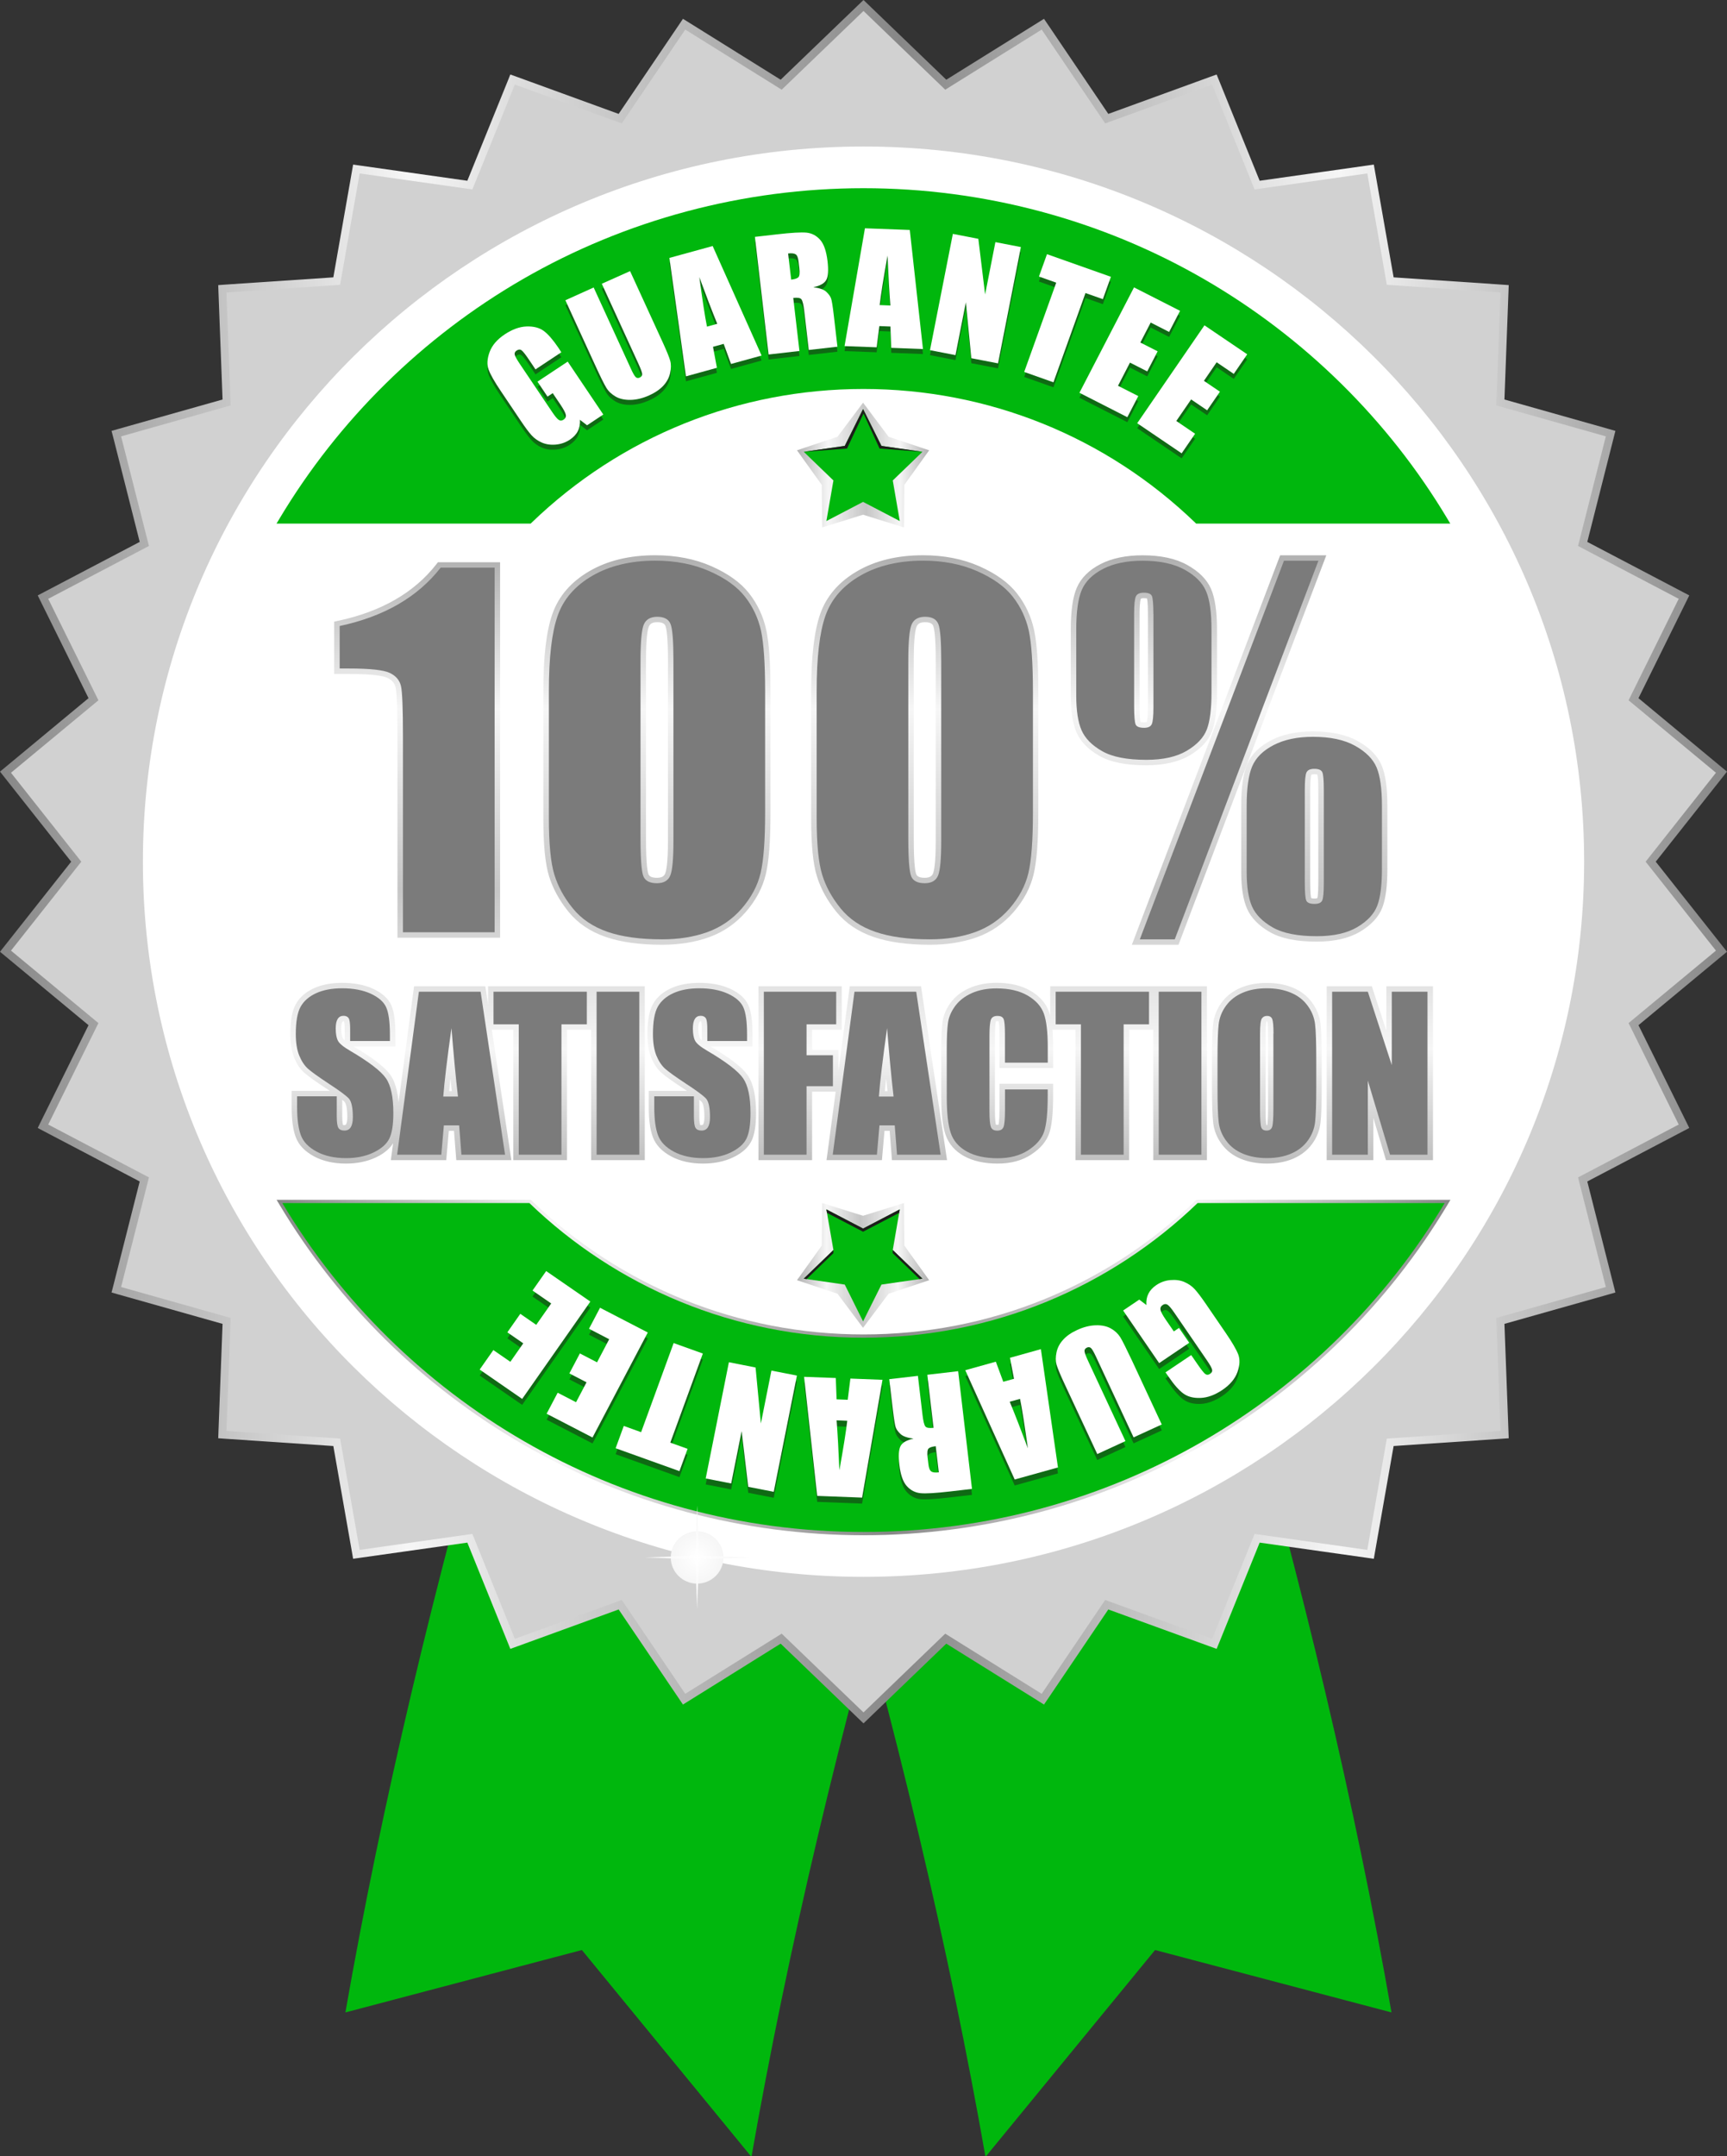 <svg width="105" height="131" viewBox="0 0 105 131" fill="none" xmlns="http://www.w3.org/2000/svg">
<rect x="0" y="0" width="105" height="131" fill="#333333" stroke="none"/>
<g clip-path="url(#clip0_809_54)">
<path d="M70.227 118.483L59.917 131.052C57.74 118.625 54.535 105.034 50.383 90.78L75.077 82C79.226 96.254 82.424 109.845 84.602 122.275L70.227 118.483Z" fill="#00B70D"/>
<path d="M35.378 118.483L45.688 131.052C47.865 118.625 51.07 105.034 55.222 90.78L30.525 82C26.376 96.254 23.177 109.845 21 122.275L35.378 118.483Z" fill="#00B70D"/>
<path d="M52.5 0L52.164 0.323L47.463 4.844L41.922 1.391L41.523 1.144L41.263 1.53L37.613 6.921L31.469 4.685L31.027 4.527L30.854 4.959L28.414 10.983L21.935 10.066L21.469 10L21.39 10.455L20.266 16.852L13.737 17.29L13.268 17.323L13.285 17.788L13.531 24.274L7.234 26.051L6.782 26.18L6.898 26.628L8.494 32.926L2.709 35.959L2.294 36.177L2.5 36.595L5.382 42.421L0.359 46.586L0 46.883L0.289 47.248L4.328 52.356L0.289 57.463L0 57.829L0.359 58.126L5.382 62.29L2.5 68.116L2.294 68.535L2.706 68.753L8.494 71.786L6.898 78.084L6.782 78.532L7.234 78.661L13.531 80.438L13.285 86.923L13.268 87.388L13.737 87.421L20.266 87.86L21.39 94.253L21.469 94.711L21.935 94.645L28.414 93.729L30.854 99.756L31.027 100.185L31.469 100.026L37.613 97.791L41.263 103.182L41.523 103.568L41.922 103.32L47.463 99.868L52.164 104.389L52.5 104.712L52.836 104.389L57.533 99.868L63.078 103.32L63.474 103.568L63.737 103.182L67.384 97.791L73.531 100.026L73.969 100.185L74.146 99.756L76.586 93.729L83.062 94.645L83.527 94.711L83.607 94.253L84.731 87.86L91.263 87.421L91.729 87.388L91.712 86.923L91.469 80.438L97.766 78.661L98.215 78.532L98.102 78.084L96.506 71.786L102.291 68.753L102.706 68.535L102.5 68.116L99.618 62.29L104.638 58.126L105 57.829L104.711 57.463L100.668 52.356L104.711 47.248L105 46.883L104.638 46.586L99.618 42.421L102.5 36.595L102.706 36.177L102.291 35.959L96.506 32.926L98.102 26.628L98.215 26.18L97.766 26.051L91.469 24.274L91.712 17.788L91.729 17.323L91.263 17.29L84.731 16.852L83.607 10.455L83.527 10L83.062 10.066L76.586 10.983L74.146 4.959L73.969 4.527L73.531 4.685L67.384 6.921L63.737 1.53L63.474 1.144L63.078 1.391L57.533 4.844L52.836 0.323L52.5 0Z" fill="url(#paint0_linear_809_54)"/>
<path d="M52.5 0.666L57.47 5.45L63.334 1.797L67.194 7.498L73.697 5.137L76.276 11.51L83.131 10.538L84.318 17.304L91.23 17.772L90.971 24.633L97.633 26.513L95.944 33.173L102.064 36.384L99.016 42.55L104.328 46.952L100.053 52.356L104.328 57.76L99.016 62.162L102.064 68.327L95.944 71.539L97.633 78.199L90.971 80.078L91.23 86.943L84.318 87.408L83.131 94.171L76.276 93.201L73.697 99.575L67.194 97.214L63.334 102.915L57.47 99.261L52.5 104.046L47.526 99.261L41.662 102.915L37.802 97.214L31.303 99.575L28.72 93.201L21.865 94.171L20.678 87.408L13.77 86.943L14.026 80.078L7.363 78.199L9.056 71.539L2.932 68.327L5.984 62.162L0.668 57.76L4.943 52.356L0.668 46.952L5.984 42.55L2.932 36.384L9.056 33.173L7.363 26.513L14.026 24.633L13.77 17.772L20.678 17.304L21.865 10.538L28.72 11.51L31.303 5.137L37.802 7.498L41.662 1.797L47.526 5.45L52.5 0.666Z" fill="#D1D1D1"/>
<path d="M52.501 95.809C76.698 95.809 96.314 76.355 96.314 52.356C96.314 28.357 76.698 8.902 52.501 8.902C28.303 8.902 8.688 28.357 8.688 52.356C8.688 76.355 28.303 95.809 52.501 95.809Z" fill="white"/>
<path d="M30.405 56.978H24.165V44.769C24.165 42.675 24.102 41.973 24.049 41.752C23.989 41.502 23.829 41.32 23.547 41.185C23.324 41.08 22.735 40.951 21.2 40.951H20.315V37.772L20.578 37.716C23.181 37.159 25.182 36.008 26.525 34.291L26.625 34.162H30.405V56.978ZM24.83 56.319H29.74V34.825H26.951C25.558 36.543 23.553 37.71 20.983 38.307V40.295H21.203C22.573 40.295 23.41 40.39 23.839 40.595C24.305 40.816 24.594 41.155 24.7 41.604C24.757 41.844 24.833 42.431 24.833 44.772V56.319H24.83ZM40.252 57.404C38.889 57.404 37.732 57.242 36.818 56.926C35.88 56.603 35.119 56.085 34.557 55.389C34.009 54.713 33.613 53.988 33.38 53.233C33.148 52.478 33.035 51.33 33.035 49.721V41.989C33.035 39.899 33.214 38.369 33.583 37.311C33.962 36.226 34.72 35.349 35.84 34.7C36.941 34.06 38.284 33.737 39.837 33.737C41.1 33.737 42.25 33.961 43.254 34.403C44.265 34.848 45.039 35.402 45.548 36.055C46.053 36.701 46.402 37.443 46.582 38.254C46.758 39.052 46.844 40.275 46.844 41.993V49.382C46.844 51.103 46.751 52.326 46.559 53.124C46.362 53.938 45.953 54.71 45.342 55.412C44.727 56.118 43.975 56.636 43.105 56.946C42.26 57.249 41.299 57.404 40.252 57.404ZM39.84 34.399C38.407 34.399 37.177 34.693 36.18 35.27C35.202 35.837 34.541 36.599 34.215 37.528C33.876 38.501 33.703 40.001 33.703 41.989V49.721C33.703 51.241 33.809 52.359 34.019 53.038C34.225 53.711 34.584 54.364 35.079 54.974C35.561 55.571 36.223 56.016 37.041 56.299C37.885 56.593 38.965 56.741 40.255 56.741C41.223 56.741 42.111 56.599 42.888 56.322C43.65 56.052 44.308 55.6 44.846 54.98C45.388 54.357 45.751 53.681 45.92 52.972C46.096 52.234 46.186 51.027 46.186 49.382V41.993C46.186 40.347 46.103 39.138 45.94 38.396C45.781 37.68 45.475 37.031 45.029 36.46C44.587 35.896 43.902 35.405 42.991 35.006C42.071 34.604 41.01 34.399 39.84 34.399ZM39.936 53.995C39.248 53.995 38.952 53.675 38.829 53.408C38.73 53.193 38.613 52.715 38.613 50.941V40.13C38.613 38.537 38.743 38.049 38.839 37.819C38.969 37.512 39.271 37.146 39.966 37.146C40.678 37.146 40.967 37.502 41.083 37.802C41.166 38.02 41.279 38.495 41.279 40.13V51.106C41.279 52.623 41.156 53.101 41.06 53.325C40.93 53.632 40.634 53.995 39.936 53.995ZM39.963 37.805C39.611 37.805 39.504 37.941 39.448 38.076C39.381 38.231 39.275 38.699 39.275 40.13V50.941C39.275 52.616 39.384 53.029 39.431 53.127C39.458 53.183 39.527 53.335 39.936 53.335C40.289 53.335 40.388 53.203 40.442 53.075C40.505 52.923 40.611 52.468 40.611 51.106V40.13C40.611 38.646 40.518 38.185 40.462 38.039C40.435 37.97 40.368 37.805 39.963 37.805ZM56.535 57.404C55.169 57.404 54.015 57.242 53.101 56.926C52.164 56.603 51.402 56.085 50.84 55.389C50.292 54.713 49.896 53.988 49.664 53.233C49.431 52.478 49.318 51.33 49.318 49.721V41.989C49.318 39.929 49.504 38.353 49.866 37.311C50.245 36.226 51.003 35.349 52.124 34.7C53.224 34.06 54.567 33.737 56.12 33.737C57.383 33.737 58.533 33.961 59.537 34.403C60.548 34.848 61.319 35.402 61.831 36.055C62.337 36.701 62.686 37.443 62.865 38.254C63.041 39.052 63.128 40.275 63.128 41.993V49.382C63.128 51.103 63.035 52.326 62.842 53.127C62.646 53.942 62.237 54.713 61.625 55.416C61.01 56.121 60.259 56.639 59.388 56.949C58.54 57.249 57.579 57.404 56.535 57.404ZM56.12 34.399C54.687 34.399 53.457 34.693 52.459 35.27C51.482 35.837 50.821 36.599 50.495 37.528C50.156 38.501 49.983 40.001 49.983 41.989V49.721C49.983 51.241 50.089 52.359 50.299 53.038C50.505 53.711 50.864 54.364 51.359 54.974C51.841 55.571 52.503 56.016 53.321 56.299C54.165 56.593 55.245 56.741 56.535 56.741C57.503 56.741 58.39 56.599 59.168 56.322C59.93 56.052 60.588 55.6 61.126 54.98C61.668 54.357 62.027 53.681 62.2 52.972C62.376 52.234 62.466 51.027 62.466 49.382V41.993C62.466 40.344 62.383 39.134 62.22 38.396C62.061 37.68 61.755 37.031 61.309 36.46C60.867 35.896 60.182 35.405 59.271 35.006C58.35 34.604 57.29 34.399 56.12 34.399ZM56.216 53.995C55.528 53.995 55.232 53.675 55.106 53.408C55.006 53.193 54.89 52.718 54.89 50.941V40.13C54.89 38.537 55.019 38.049 55.116 37.819C55.245 37.512 55.548 37.146 56.243 37.146C56.958 37.146 57.243 37.502 57.36 37.802C57.443 38.016 57.556 38.495 57.556 40.13V51.106C57.556 52.623 57.433 53.101 57.337 53.325C57.21 53.632 56.914 53.995 56.216 53.995ZM56.243 37.805C55.89 37.805 55.784 37.941 55.727 38.076C55.661 38.227 55.555 38.699 55.555 40.13V50.941C55.555 52.616 55.664 53.029 55.711 53.127C55.737 53.183 55.807 53.335 56.216 53.335C56.565 53.335 56.668 53.203 56.725 53.075C56.788 52.923 56.891 52.468 56.891 51.106V40.13C56.891 38.646 56.798 38.181 56.741 38.039C56.715 37.97 56.652 37.805 56.243 37.805ZM71.652 57.404H68.816L77.832 33.74H80.638L71.652 57.404ZM69.777 56.744H71.19L79.674 34.399H78.291L69.777 56.744ZM80.059 57.213C78.819 57.213 77.888 57.025 77.21 56.636C76.529 56.246 76.06 55.765 75.817 55.208C75.581 54.667 75.465 53.935 75.465 52.969V48.973C75.465 47.832 75.585 46.998 75.831 46.428C76.087 45.834 76.575 45.346 77.287 44.977C77.975 44.621 78.829 44.439 79.826 44.439C80.937 44.439 81.855 44.637 82.556 45.029C83.271 45.428 83.759 45.926 84.002 46.503C84.238 47.061 84.351 47.868 84.351 48.97V52.788C84.351 53.823 84.251 54.591 84.049 55.132C83.832 55.703 83.377 56.2 82.696 56.606C82.021 57.008 81.136 57.213 80.059 57.213ZM79.823 45.099C78.936 45.099 78.184 45.254 77.589 45.56C77.017 45.857 76.632 46.233 76.439 46.685C76.233 47.166 76.126 47.934 76.126 48.97V52.966C76.126 53.83 76.226 54.492 76.422 54.941C76.609 55.366 76.984 55.742 77.539 56.059C78.108 56.382 78.952 56.547 80.056 56.547C81.01 56.547 81.781 56.375 82.347 56.039C82.898 55.709 83.261 55.327 83.42 54.898C83.593 54.436 83.683 53.724 83.683 52.781V48.963C83.683 47.964 83.583 47.219 83.384 46.751C83.198 46.312 82.809 45.923 82.224 45.597C81.628 45.27 80.817 45.099 79.823 45.099ZM79.92 55.254C79.517 55.254 79.251 55.129 79.125 54.882C79.055 54.746 78.992 54.499 78.992 53.599V48.017C78.992 47.189 79.065 46.929 79.128 46.797C79.218 46.609 79.424 46.388 79.906 46.388C80.418 46.388 80.621 46.612 80.701 46.803C80.757 46.939 80.817 47.189 80.817 48.02V53.685C80.817 54.476 80.751 54.723 80.691 54.852C80.608 55.033 80.405 55.254 79.92 55.254ZM79.717 54.568C79.74 54.578 79.8 54.595 79.92 54.595C80.053 54.595 80.093 54.568 80.093 54.568C80.093 54.562 80.152 54.407 80.152 53.681V48.017C80.152 47.295 80.106 47.103 80.089 47.061C80.086 47.067 80.033 47.044 79.903 47.044C79.787 47.044 79.737 47.067 79.727 47.074C79.72 47.087 79.657 47.252 79.657 48.014V53.596C79.66 54.281 79.697 54.502 79.717 54.568ZM69.697 46.497C68.447 46.497 67.513 46.309 66.841 45.926C66.163 45.541 65.698 45.062 65.455 44.505C65.219 43.965 65.103 43.229 65.103 42.253V38.27C65.103 37.12 65.222 36.282 65.468 35.712C65.724 35.118 66.213 34.63 66.924 34.267C67.612 33.918 68.467 33.74 69.464 33.74C70.565 33.74 71.479 33.934 72.177 34.324C72.892 34.719 73.384 35.211 73.633 35.788C73.872 36.345 73.992 37.159 73.992 38.27V42.075C73.992 43.12 73.892 43.889 73.69 44.429C73.474 44.996 73.018 45.488 72.337 45.897C71.658 46.292 70.774 46.497 69.697 46.497ZM69.461 34.399C68.57 34.399 67.819 34.554 67.227 34.854C66.658 35.145 66.269 35.52 66.076 35.969C65.87 36.45 65.764 37.225 65.764 38.27V42.253C65.764 43.124 65.864 43.793 66.06 44.242C66.246 44.667 66.618 45.039 67.17 45.353C67.732 45.672 68.583 45.837 69.697 45.837C70.651 45.837 71.422 45.666 71.987 45.33C72.539 45 72.902 44.621 73.061 44.195C73.234 43.737 73.324 43.025 73.324 42.075V38.27C73.324 37.261 73.221 36.513 73.021 36.048C72.832 35.609 72.44 35.22 71.855 34.901C71.253 34.568 70.448 34.399 69.461 34.399ZM69.557 44.551C69.145 44.551 68.876 44.426 68.749 44.179C68.68 44.044 68.616 43.793 68.616 42.883V37.301C68.616 36.483 68.69 36.229 68.763 36.084C68.856 35.9 69.065 35.682 69.544 35.682C70.056 35.682 70.259 35.903 70.338 36.084C70.395 36.216 70.455 36.464 70.455 37.298V42.975C70.455 43.757 70.382 44.011 70.319 44.143C70.232 44.331 70.029 44.551 69.557 44.551ZM69.341 43.866C69.368 43.876 69.431 43.892 69.561 43.892C69.667 43.892 69.713 43.872 69.72 43.866C69.727 43.849 69.793 43.691 69.793 42.979V37.301C69.793 36.599 69.75 36.404 69.734 36.358C69.727 36.364 69.674 36.345 69.547 36.345C69.421 36.345 69.368 36.371 69.361 36.381C69.355 36.398 69.285 36.556 69.285 37.301V42.883C69.285 43.572 69.321 43.8 69.341 43.866ZM21.037 70.698C20.289 70.698 19.637 70.553 19.102 70.266C18.54 69.966 18.161 69.574 17.982 69.092C17.815 68.647 17.732 68.047 17.732 67.259V66.28H20.056C19.98 66.23 19.9 66.178 19.813 66.121C19.145 65.683 18.713 65.37 18.487 65.165C18.241 64.941 18.038 64.635 17.882 64.252C17.729 63.876 17.652 63.398 17.652 62.831C17.652 62.007 17.762 61.41 17.988 61.008C18.218 60.596 18.587 60.272 19.088 60.045C19.567 59.827 20.146 59.718 20.807 59.718C21.525 59.718 22.154 59.837 22.669 60.071C23.214 60.319 23.587 60.648 23.776 61.047C23.952 61.423 24.039 62.017 24.039 62.861V63.583H21.499C22.682 64.282 23.417 64.855 23.746 65.33C24.088 65.828 24.255 66.58 24.255 67.628C24.255 68.393 24.162 68.951 23.972 69.333C23.773 69.732 23.397 70.068 22.852 70.325C22.323 70.573 21.715 70.698 21.037 70.698ZM18.394 66.942V67.262C18.394 67.961 18.463 68.502 18.6 68.865C18.723 69.195 18.989 69.465 19.411 69.686C19.853 69.92 20.398 70.039 21.033 70.039C21.612 70.039 22.124 69.936 22.556 69.732C22.962 69.537 23.234 69.307 23.367 69.043C23.51 68.756 23.583 68.281 23.583 67.628C23.583 66.731 23.45 66.082 23.191 65.703C23.005 65.432 22.493 64.938 21.113 64.127C20.644 63.853 20.372 63.616 20.252 63.388C20.139 63.177 20.079 62.88 20.079 62.491C20.079 62.168 20.136 61.921 20.252 61.74C20.392 61.519 20.618 61.397 20.887 61.397C21.233 61.397 21.402 61.578 21.476 61.687C21.578 61.842 21.622 62.092 21.622 62.521V62.927H23.367V62.864C23.367 61.947 23.257 61.525 23.168 61.331C23.048 61.077 22.785 60.856 22.386 60.675C21.957 60.48 21.422 60.381 20.801 60.381C20.235 60.381 19.75 60.47 19.361 60.648C18.989 60.816 18.73 61.041 18.567 61.331C18.4 61.631 18.314 62.135 18.314 62.834C18.314 63.316 18.374 63.711 18.497 64.008C18.616 64.298 18.763 64.526 18.936 64.684C19.132 64.862 19.551 65.162 20.176 65.574C20.86 66.019 21.266 66.323 21.452 66.527C21.675 66.778 21.778 67.21 21.778 67.892C21.778 68.222 21.721 68.476 21.602 68.667C21.456 68.898 21.22 69.023 20.934 69.023C20.568 69.023 20.382 68.852 20.292 68.71C20.186 68.542 20.139 68.275 20.139 67.816V66.939H18.394V66.942ZM20.864 68.357C20.874 68.357 20.897 68.36 20.937 68.36C21.01 68.36 21.023 68.337 21.04 68.314C21.07 68.268 21.116 68.153 21.116 67.889C21.116 67.193 20.997 67.005 20.96 66.962C20.93 66.929 20.884 66.883 20.807 66.824V67.816C20.807 68.251 20.857 68.357 20.86 68.36C20.857 68.36 20.86 68.357 20.864 68.357ZM20.887 62.053C20.837 62.053 20.831 62.063 20.814 62.089C20.794 62.122 20.744 62.228 20.744 62.488C20.744 62.831 20.797 62.999 20.84 63.078C20.851 63.098 20.88 63.144 20.957 63.213V62.518C20.957 62.221 20.93 62.096 20.92 62.053C20.914 62.053 20.904 62.053 20.887 62.053ZM31.09 70.49H27.742L27.602 68.71H27.287L27.13 70.49H23.763L25.176 59.926H29.507L31.09 70.49ZM28.357 69.831H30.319L28.932 60.586H25.757L24.521 69.831H26.522L26.678 68.05H28.221L28.357 69.831ZM28.218 66.956H26.592L26.618 66.6C26.685 65.719 26.855 64.311 27.12 62.419L27.782 62.439C27.915 64.081 28.045 65.475 28.178 66.586L28.218 66.956ZM27.31 66.296H27.47C27.443 66.052 27.416 65.798 27.386 65.531C27.36 65.812 27.333 66.066 27.31 66.296ZM34.471 70.49H31.209V62.567H29.674V59.926H36.013V62.567H34.471V70.49ZM31.874 69.831H33.806V61.908H35.349V60.586H30.338V61.908H31.874V69.831ZM39.202 70.49H35.94V59.926H39.202V70.49ZM36.605 69.831H38.537V60.586H36.605V69.831ZM42.749 70.698C42.001 70.698 41.349 70.553 40.814 70.266C40.252 69.966 39.873 69.574 39.694 69.092C39.527 68.647 39.444 68.047 39.444 67.259V66.28H41.768C41.692 66.23 41.612 66.178 41.525 66.121C40.857 65.683 40.425 65.37 40.199 65.165C39.953 64.941 39.75 64.635 39.594 64.252C39.441 63.876 39.364 63.398 39.364 62.831C39.364 62.007 39.474 61.41 39.7 61.008C39.93 60.596 40.299 60.272 40.801 60.045C41.279 59.827 41.858 59.718 42.519 59.718C43.237 59.718 43.866 59.837 44.381 60.071C44.926 60.319 45.299 60.648 45.488 61.047C45.664 61.423 45.751 62.017 45.751 62.861V63.583H43.211C44.394 64.282 45.129 64.855 45.458 65.33C45.801 65.828 45.967 66.58 45.967 67.628C45.967 68.393 45.874 68.951 45.684 69.333C45.485 69.732 45.109 70.068 44.564 70.325C44.039 70.573 43.43 70.698 42.749 70.698ZM40.109 66.942V67.262C40.109 67.961 40.179 68.502 40.315 68.865C40.438 69.195 40.704 69.465 41.126 69.686C41.569 69.92 42.114 70.039 42.749 70.039C43.327 70.039 43.839 69.936 44.271 69.732C44.677 69.537 44.95 69.307 45.083 69.043C45.225 68.756 45.299 68.281 45.299 67.628C45.299 66.731 45.166 66.082 44.906 65.703C44.72 65.432 44.208 64.938 42.828 64.127C42.36 63.853 42.087 63.616 41.968 63.388C41.855 63.177 41.795 62.88 41.795 62.491C41.795 62.168 41.851 61.921 41.968 61.74C42.107 61.519 42.333 61.397 42.602 61.397C42.948 61.397 43.118 61.578 43.191 61.687C43.294 61.842 43.337 62.092 43.337 62.521V62.927H45.083V62.864C45.083 61.947 44.973 61.525 44.883 61.331C44.763 61.077 44.501 60.856 44.102 60.675C43.673 60.48 43.138 60.381 42.516 60.381C41.951 60.381 41.465 60.47 41.077 60.648C40.704 60.816 40.445 61.041 40.282 61.331C40.116 61.631 40.029 62.135 40.029 62.834C40.029 63.316 40.089 63.711 40.212 64.008C40.332 64.298 40.478 64.526 40.651 64.684C40.847 64.862 41.266 65.162 41.891 65.574C42.576 66.019 42.981 66.323 43.168 66.527C43.39 66.778 43.493 67.21 43.493 67.892C43.493 68.222 43.437 68.476 43.317 68.667C43.171 68.898 42.935 69.023 42.649 69.023C42.283 69.023 42.097 68.852 42.007 68.71C41.901 68.542 41.855 68.275 41.855 67.816V66.939H40.109V66.942ZM42.576 68.357C42.586 68.357 42.609 68.36 42.649 68.36C42.722 68.36 42.736 68.337 42.752 68.314C42.782 68.268 42.828 68.153 42.828 67.889C42.828 67.193 42.709 67.005 42.672 66.962C42.642 66.929 42.596 66.883 42.519 66.824V67.816C42.519 68.251 42.569 68.357 42.573 68.36C42.573 68.36 42.573 68.357 42.576 68.357ZM42.599 62.053C42.549 62.053 42.543 62.063 42.526 62.089C42.506 62.122 42.456 62.228 42.456 62.488C42.456 62.831 42.509 62.999 42.553 63.078C42.563 63.098 42.593 63.144 42.669 63.213V62.518C42.669 62.221 42.642 62.096 42.632 62.053C42.626 62.053 42.616 62.053 42.599 62.053ZM49.374 70.49H46.113V59.926H51.176V62.567H49.374V63.787H50.977V66.329H49.374V70.49ZM46.775 69.831H48.706V65.67H50.309V64.447H48.706V61.908H50.508V60.586H46.775V69.831ZM57.579 70.49H54.231L54.092 68.71H53.776L53.62 70.49H50.252L51.665 59.926H55.997L57.579 70.49ZM54.846 69.831H56.808L55.422 60.586H52.247L51.01 69.831H53.011L53.168 68.05H54.71L54.846 69.831ZM54.703 66.956H53.078L53.105 66.6C53.171 65.719 53.34 64.311 53.606 62.419L54.268 62.439C54.401 64.081 54.531 65.475 54.664 66.586L54.703 66.956ZM53.799 66.296H53.959C53.932 66.052 53.906 65.798 53.876 65.531C53.846 65.812 53.819 66.066 53.799 66.296ZM60.661 70.698C59.846 70.698 59.158 70.546 58.616 70.246C58.051 69.933 57.669 69.488 57.483 68.927C57.31 68.406 57.227 67.658 57.227 66.642V63.748C57.227 63.012 57.253 62.472 57.303 62.096C57.36 61.687 57.529 61.288 57.805 60.915C58.084 60.539 58.47 60.239 58.959 60.028C59.434 59.821 59.983 59.715 60.588 59.715C61.409 59.715 62.104 59.88 62.652 60.2C63.218 60.533 63.593 60.958 63.776 61.469C63.946 61.947 64.029 62.653 64.029 63.622V64.892H60.767V62.841C60.767 62.277 60.731 62.096 60.718 62.05C60.711 62.053 60.688 62.046 60.651 62.046C60.588 62.046 60.558 62.056 60.551 62.059C60.541 62.099 60.491 62.277 60.491 62.92V67.519C60.491 68.133 60.541 68.304 60.555 68.341C60.555 68.344 60.694 68.347 60.704 68.341C60.714 68.311 60.767 68.139 60.767 67.424V65.848H64.029V66.563C64.029 67.635 63.952 68.383 63.793 68.852C63.623 69.35 63.254 69.788 62.692 70.151C62.137 70.517 61.456 70.698 60.661 70.698ZM60.588 60.378C60.073 60.378 59.617 60.464 59.225 60.635C58.846 60.8 58.55 61.027 58.34 61.308C58.131 61.591 58.001 61.888 57.962 62.188C57.915 62.528 57.892 63.055 57.892 63.748V66.642C57.892 67.572 57.968 68.271 58.114 68.72C58.247 69.125 58.52 69.435 58.942 69.669C59.384 69.913 59.963 70.039 60.661 70.039C61.323 70.039 61.884 69.894 62.327 69.607C62.759 69.326 63.041 69.003 63.161 68.65C63.294 68.258 63.364 67.559 63.364 66.573V66.517H61.432V67.434C61.432 68.212 61.372 68.463 61.319 68.594C61.209 68.865 60.96 69.023 60.631 69.023C60.295 69.023 60.039 68.865 59.933 68.591C59.883 68.463 59.823 68.225 59.823 67.529V62.93C59.823 62.208 59.88 61.964 59.933 61.835C59.996 61.67 60.172 61.397 60.651 61.397C61.087 61.397 61.259 61.637 61.323 61.779C61.379 61.904 61.436 62.129 61.436 62.851V64.242H63.367V63.632C63.367 62.748 63.294 62.099 63.151 61.7C63.021 61.334 62.745 61.031 62.313 60.777C61.868 60.51 61.289 60.378 60.588 60.378ZM68.65 70.49H65.388V62.567H63.852V59.926H70.192V62.567H68.65V70.49ZM66.053 69.831H67.985V61.908H69.527V60.586H64.517V61.908H66.053V69.831ZM73.38 70.49H70.119V59.926H73.38V70.49ZM70.784 69.831H72.716V60.586H70.784V69.831ZM77.021 70.698C76.446 70.698 75.917 70.602 75.455 70.415C74.973 70.22 74.581 69.92 74.288 69.528C73.995 69.135 73.819 68.703 73.763 68.238C73.713 67.813 73.686 67.101 73.686 66.059V64.364C73.686 63.349 73.71 62.646 73.759 62.214C73.813 61.746 73.982 61.311 74.265 60.925C74.547 60.536 74.933 60.233 75.412 60.025C75.874 59.824 76.419 59.722 77.024 59.722C77.599 59.722 78.128 59.817 78.59 60.005C79.072 60.2 79.464 60.5 79.757 60.895C80.049 61.288 80.225 61.72 80.282 62.185C80.332 62.61 80.359 63.322 80.359 64.364V66.059C80.359 67.074 80.335 67.777 80.285 68.209C80.232 68.677 80.063 69.112 79.78 69.498C79.497 69.887 79.112 70.19 78.633 70.398C78.171 70.596 77.626 70.698 77.021 70.698ZM77.021 60.378C76.505 60.378 76.053 60.46 75.674 60.625C75.302 60.787 75.019 61.008 74.803 61.304C74.587 61.604 74.461 61.924 74.421 62.284C74.374 62.683 74.351 63.382 74.351 64.361V66.056C74.351 67.058 74.374 67.763 74.424 68.159C74.468 68.512 74.597 68.832 74.823 69.135C75.046 69.435 75.338 69.656 75.711 69.808C76.093 69.963 76.535 70.042 77.024 70.042C77.539 70.042 77.991 69.959 78.37 69.795C78.743 69.633 79.029 69.412 79.241 69.115C79.457 68.815 79.584 68.496 79.624 68.136C79.67 67.737 79.694 67.038 79.694 66.059V64.364C79.694 63.362 79.67 62.656 79.62 62.261C79.577 61.908 79.448 61.588 79.222 61.285C78.999 60.984 78.706 60.764 78.334 60.612C77.951 60.457 77.509 60.378 77.021 60.378ZM77.014 69.023C76.698 69.023 76.466 68.868 76.369 68.601C76.326 68.476 76.279 68.238 76.279 67.427V62.801C76.279 62.083 76.346 61.839 76.446 61.693C76.579 61.502 76.788 61.393 77.031 61.393C77.327 61.393 77.556 61.538 77.656 61.792C77.702 61.911 77.755 62.129 77.755 62.798V67.348C77.755 68.169 77.709 68.423 77.666 68.555C77.576 68.852 77.337 69.023 77.014 69.023ZM76.994 68.36C77.017 68.364 77.051 68.357 77.051 68.357C77.054 68.304 77.097 68.093 77.097 67.351V62.801C77.097 62.191 77.051 62.053 77.044 62.04L77.034 62.056C77.011 62.056 77.004 62.059 77.004 62.059C77.001 62.066 76.948 62.205 76.948 62.801V67.427C76.948 68.083 76.978 68.298 76.994 68.36ZM87.124 70.49H84.268L83.497 67.922V70.49H80.661V59.926H83.407L84.288 62.627V59.926H87.124V70.49ZM84.763 69.831H86.459V60.586H84.953V64.717L84.305 64.819L82.922 60.589H81.326V69.834H82.832V65.66L83.484 65.564L84.763 69.831Z" fill="url(#paint1_linear_809_54)"/>
<path d="M30.074 34.492V56.645H24.499V44.766C24.499 43.051 24.459 42.019 24.376 41.673C24.293 41.327 24.067 41.063 23.694 40.885C23.322 40.707 22.491 40.618 21.204 40.618H20.652V38.036C23.349 37.462 25.393 36.279 26.793 34.489H30.074V34.492Z" fill="#7B7B7B"/>
<path d="M46.519 41.993V49.382C46.519 51.06 46.426 52.283 46.243 53.048C46.061 53.813 45.678 54.532 45.1 55.198C44.521 55.864 43.82 56.342 43.002 56.636C42.184 56.929 41.267 57.074 40.256 57.074C38.923 57.074 37.813 56.922 36.932 56.616C36.047 56.309 35.346 55.834 34.821 55.185C34.295 54.539 33.923 53.856 33.703 53.137C33.484 52.422 33.371 51.284 33.371 49.721V41.989C33.371 39.955 33.547 38.432 33.903 37.42C34.255 36.407 34.96 35.596 36.014 34.983C37.068 34.373 38.344 34.066 39.844 34.066C41.067 34.066 42.161 34.277 43.128 34.703C44.096 35.128 44.817 35.646 45.296 36.256C45.775 36.866 46.097 37.555 46.27 38.323C46.433 39.091 46.519 40.315 46.519 41.993ZM40.944 40.13C40.944 38.953 40.888 38.218 40.771 37.921C40.655 37.624 40.386 37.476 39.964 37.476C39.548 37.476 39.275 37.634 39.142 37.947C39.009 38.264 38.943 38.989 38.943 40.13V50.941C38.943 52.227 39.006 53.002 39.129 53.269C39.252 53.533 39.521 53.665 39.937 53.665C40.352 53.665 40.622 53.51 40.751 53.2C40.881 52.89 40.944 52.191 40.944 51.106V40.13Z" fill="#7B7B7B"/>
<path d="M62.801 41.993V49.382C62.801 51.06 62.708 52.283 62.525 53.048C62.342 53.813 61.959 54.532 61.381 55.198C60.803 55.864 60.101 56.342 59.283 56.636C58.465 56.929 57.548 57.074 56.537 57.074C55.204 57.074 54.094 56.922 53.213 56.616C52.328 56.309 51.627 55.834 51.102 55.185C50.577 54.539 50.204 53.856 49.985 53.137C49.765 52.422 49.652 51.284 49.652 49.721V41.989C49.652 39.955 49.828 38.432 50.184 37.42C50.537 36.407 51.241 35.596 52.295 34.983C53.349 34.373 54.626 34.066 56.125 34.066C57.349 34.066 58.442 34.277 59.41 34.703C60.374 35.128 61.099 35.646 61.577 36.256C62.056 36.866 62.378 37.555 62.551 38.323C62.714 39.091 62.801 40.315 62.801 41.993ZM57.225 40.13C57.225 38.953 57.169 38.218 57.053 37.921C56.936 37.624 56.667 37.476 56.245 37.476C55.829 37.476 55.557 37.634 55.424 37.947C55.291 38.264 55.224 38.989 55.224 40.13V50.941C55.224 52.227 55.287 53.002 55.41 53.269C55.533 53.533 55.803 53.665 56.218 53.665C56.634 53.665 56.903 53.51 57.033 53.2C57.162 52.89 57.225 52.191 57.225 51.106V40.13Z" fill="#7B7B7B"/>
<path d="M73.658 38.27V42.075C73.658 43.071 73.565 43.816 73.376 44.314C73.186 44.812 72.781 45.244 72.162 45.613C71.541 45.982 70.719 46.167 69.699 46.167C68.522 46.167 67.624 45.992 67.009 45.639C66.394 45.29 65.975 44.868 65.759 44.373C65.543 43.882 65.434 43.173 65.434 42.253V38.27C65.434 37.176 65.547 36.364 65.773 35.84C65.999 35.316 66.434 34.891 67.076 34.561C67.721 34.231 68.515 34.07 69.463 34.07C70.51 34.07 71.361 34.251 72.016 34.61C72.668 34.97 73.106 35.405 73.326 35.916C73.549 36.427 73.658 37.212 73.658 38.27ZM70.124 37.298C70.124 36.714 70.094 36.355 70.035 36.216C69.975 36.078 69.812 36.012 69.546 36.012C69.297 36.012 69.137 36.084 69.064 36.229C68.991 36.374 68.954 36.73 68.954 37.298V42.88C68.954 43.519 68.987 43.902 69.051 44.031C69.114 44.159 69.287 44.222 69.563 44.222C69.802 44.222 69.955 44.149 70.025 44.004C70.094 43.859 70.128 43.516 70.128 42.979V37.298H70.124ZM80.158 34.07L71.424 57.074H69.3L78.063 34.07H80.158ZM84.021 48.973V52.791C84.021 53.777 83.928 54.519 83.738 55.023C83.549 55.524 83.146 55.96 82.525 56.329C81.903 56.698 81.082 56.883 80.061 56.883C78.894 56.883 77.997 56.705 77.378 56.349C76.757 55.993 76.338 55.567 76.122 55.076C75.906 54.585 75.796 53.882 75.796 52.969V48.973C75.796 47.888 75.909 47.084 76.135 46.556C76.361 46.032 76.793 45.603 77.438 45.27C78.083 44.937 78.878 44.769 79.825 44.769C80.882 44.769 81.737 44.95 82.392 45.316C83.043 45.682 83.479 46.118 83.695 46.629C83.911 47.143 84.021 47.921 84.021 48.973ZM80.487 48.013C80.487 47.43 80.457 47.067 80.397 46.925C80.337 46.784 80.174 46.714 79.908 46.714C79.659 46.714 79.503 46.787 79.433 46.932C79.363 47.077 79.33 47.44 79.33 48.013V53.596C79.33 54.225 79.363 54.605 79.426 54.73C79.489 54.858 79.656 54.921 79.922 54.921C80.171 54.921 80.327 54.852 80.39 54.71C80.454 54.568 80.487 54.225 80.487 53.678V48.013Z" fill="#7B7B7B"/>
<path d="M23.699 63.253H21.289V62.518C21.289 62.175 21.259 61.957 21.196 61.861C21.133 61.769 21.03 61.72 20.887 61.72C20.73 61.72 20.611 61.782 20.531 61.911C20.451 62.036 20.411 62.231 20.411 62.488C20.411 62.818 20.458 63.068 20.547 63.236C20.634 63.405 20.877 63.606 21.282 63.843C22.439 64.522 23.167 65.083 23.466 65.518C23.766 65.953 23.915 66.659 23.915 67.628C23.915 68.334 23.832 68.855 23.666 69.188C23.5 69.521 23.177 69.801 22.702 70.029C22.223 70.256 21.668 70.368 21.036 70.368C20.341 70.368 19.746 70.236 19.258 69.976C18.766 69.715 18.443 69.382 18.294 68.98C18.141 68.578 18.064 68.004 18.064 67.262V66.613H20.474V67.82C20.474 68.192 20.508 68.43 20.578 68.535C20.644 68.641 20.767 68.693 20.94 68.693C21.113 68.693 21.242 68.627 21.326 68.492C21.409 68.357 21.452 68.159 21.452 67.892C21.452 67.308 21.372 66.929 21.212 66.748C21.046 66.57 20.644 66.27 19.996 65.848C19.351 65.422 18.922 65.116 18.712 64.925C18.503 64.733 18.33 64.47 18.191 64.13C18.054 63.79 17.984 63.358 17.984 62.834C17.984 62.076 18.081 61.522 18.277 61.169C18.473 60.82 18.789 60.543 19.224 60.345C19.66 60.147 20.185 60.048 20.803 60.048C21.478 60.048 22.053 60.157 22.529 60.371C23.004 60.589 23.32 60.859 23.473 61.189C23.626 61.519 23.706 62.076 23.706 62.861V63.253H23.699Z" fill="#7B7B7B"/>
<path d="M29.221 60.256L30.707 70.16H28.054L27.915 68.38H26.987L26.831 70.16H24.145L25.468 60.256H29.221ZM27.845 66.626C27.712 65.505 27.582 64.117 27.449 62.465C27.183 64.361 27.017 65.749 26.95 66.626H27.845Z" fill="#7B7B7B"/>
<path d="M35.679 60.256V62.237H34.136V70.16H31.54V62.237H30.004V60.256H35.679Z" fill="#7B7B7B"/>
<path d="M38.87 60.256V70.16H36.273V60.256H38.87Z" fill="#7B7B7B"/>
<path d="M45.414 63.253H43.004V62.518C43.004 62.175 42.974 61.957 42.911 61.861C42.847 61.769 42.744 61.72 42.602 61.72C42.445 61.72 42.325 61.782 42.246 61.911C42.166 62.036 42.126 62.231 42.126 62.488C42.126 62.818 42.173 63.068 42.262 63.236C42.349 63.405 42.592 63.606 42.997 63.843C44.154 64.522 44.882 65.083 45.181 65.518C45.48 65.953 45.63 66.659 45.63 67.628C45.63 68.334 45.547 68.855 45.381 69.188C45.215 69.521 44.892 69.801 44.417 70.029C43.938 70.256 43.386 70.368 42.751 70.368C42.056 70.368 41.461 70.236 40.972 69.976C40.48 69.715 40.158 69.382 40.008 68.98C39.855 68.578 39.779 68.004 39.779 67.262V66.613H42.189V67.82C42.189 68.192 42.222 68.43 42.292 68.535C42.359 68.641 42.482 68.693 42.655 68.693C42.828 68.693 42.957 68.627 43.04 68.492C43.123 68.357 43.167 68.159 43.167 67.892C43.167 67.308 43.087 66.929 42.927 66.748C42.761 66.57 42.359 66.27 41.711 65.848C41.066 65.422 40.637 65.116 40.427 64.925C40.218 64.733 40.045 64.47 39.905 64.13C39.769 63.79 39.699 63.358 39.699 62.834C39.699 62.076 39.796 61.522 39.992 61.169C40.188 60.82 40.504 60.543 40.939 60.345C41.375 60.147 41.9 60.048 42.518 60.048C43.193 60.048 43.768 60.157 44.244 60.371C44.719 60.589 45.035 60.859 45.188 61.189C45.341 61.519 45.421 62.076 45.421 62.861V63.253H45.414Z" fill="#7B7B7B"/>
<path d="M46.441 60.256H50.84V62.237H49.038V64.117H50.64V65.999H49.038V70.16H46.441V60.256Z" fill="#7B7B7B"/>
<path d="M55.705 60.256L57.191 70.16H54.538L54.399 68.38H53.471L53.315 70.16H50.629L51.952 60.256H55.705ZM54.329 66.626C54.196 65.505 54.066 64.117 53.933 62.465C53.667 64.361 53.501 65.749 53.435 66.626H54.329Z" fill="#7B7B7B"/>
<path d="M63.696 64.569H61.1V62.847C61.1 62.346 61.073 62.033 61.017 61.911C60.96 61.786 60.837 61.726 60.651 61.726C60.438 61.726 60.302 61.802 60.245 61.954C60.189 62.105 60.159 62.432 60.159 62.933V67.533C60.159 68.014 60.189 68.327 60.245 68.476C60.302 68.624 60.431 68.697 60.634 68.697C60.827 68.697 60.953 68.624 61.013 68.476C61.073 68.327 61.103 67.981 61.103 67.44V66.194H63.7V66.58C63.7 67.605 63.626 68.331 63.48 68.763C63.334 69.191 63.011 69.567 62.513 69.89C62.014 70.213 61.396 70.375 60.664 70.375C59.903 70.375 59.278 70.24 58.783 69.966C58.291 69.692 57.961 69.313 57.802 68.832C57.642 68.35 57.562 67.622 57.562 66.652V63.757C57.562 63.045 57.586 62.508 57.636 62.152C57.685 61.796 57.832 61.453 58.078 61.12C58.324 60.79 58.663 60.529 59.095 60.338C59.527 60.147 60.026 60.055 60.591 60.055C61.356 60.055 61.987 60.2 62.486 60.493C62.985 60.787 63.31 61.153 63.467 61.591C63.623 62.03 63.703 62.709 63.703 63.635V64.569H63.696Z" fill="#7B7B7B"/>
<path d="M69.859 60.256V62.237H68.316V70.16H65.719V62.237H64.184V60.256H69.859Z" fill="#7B7B7B"/>
<path d="M73.046 60.256V70.16H70.449V60.256H73.046Z" fill="#7B7B7B"/>
<path d="M80.027 66.055C80.027 67.051 80.004 67.757 79.958 68.169C79.911 68.581 79.761 68.96 79.512 69.303C79.263 69.646 78.927 69.91 78.505 70.091C78.083 70.276 77.587 70.365 77.025 70.365C76.49 70.365 76.011 70.279 75.586 70.105C75.16 69.93 74.818 69.672 74.559 69.323C74.299 68.977 74.146 68.598 74.097 68.192C74.047 67.783 74.023 67.071 74.023 66.052V64.358C74.023 63.362 74.047 62.66 74.093 62.244C74.14 61.829 74.289 61.453 74.539 61.11C74.788 60.767 75.124 60.503 75.546 60.322C75.968 60.137 76.464 60.048 77.025 60.048C77.561 60.048 78.039 60.134 78.465 60.309C78.891 60.483 79.233 60.74 79.492 61.09C79.751 61.436 79.904 61.815 79.954 62.221C80.004 62.63 80.027 63.342 80.027 64.361V66.055ZM77.428 62.801C77.428 62.34 77.401 62.046 77.351 61.918C77.298 61.789 77.195 61.726 77.032 61.726C76.896 61.726 76.793 61.779 76.72 61.881C76.646 61.987 76.61 62.294 76.61 62.801V67.427C76.61 68.001 76.633 68.357 76.68 68.492C76.726 68.627 76.836 68.693 77.009 68.693C77.185 68.693 77.298 68.618 77.348 68.459C77.398 68.304 77.421 67.935 77.421 67.351V62.801H77.428Z" fill="#7B7B7B"/>
<path d="M86.79 60.256V70.16H84.513L83.163 65.657V70.16H80.992V60.256H83.163L84.619 64.717V60.256H86.79Z" fill="#7B7B7B"/>
<path d="M52.501 11.435C45.21 11.435 38.043 13.347 31.776 16.967C25.695 20.479 20.586 25.507 16.992 31.514L16.812 31.814H17.162H32.185H32.265L32.321 31.758C37.757 26.519 44.921 23.634 52.494 23.634C60.064 23.634 67.228 26.519 72.667 31.758L72.723 31.814H72.803H87.826H88.175L87.996 31.514C84.406 25.51 79.293 20.479 73.215 16.967C66.959 13.347 59.791 11.435 52.501 11.435Z" fill="#00B70D"/>
<path d="M88.186 72.9H87.837H72.814H72.734L72.677 72.957C67.239 78.196 60.074 81.081 52.505 81.081C44.935 81.081 37.77 78.196 32.332 72.957L32.275 72.9H32.195H17.166H16.816L16.996 73.201C20.586 79.205 25.699 84.236 31.776 87.748C38.043 91.368 45.207 93.28 52.501 93.28C59.792 93.28 66.959 91.368 73.226 87.748C79.306 84.236 84.416 79.205 88.007 73.201L88.186 72.9Z" fill="url(#paint2_linear_809_54)"/>
<path d="M52.5 81.279C44.601 81.279 37.44 78.156 32.187 73.098H17.164C24.318 85.061 37.46 93.082 52.5 93.082C67.536 93.082 80.681 85.061 87.836 73.098H72.812C67.56 78.156 60.399 81.279 52.5 81.279Z" fill="#00B70D"/>
<g opacity="0.5">
<path d="M70.862 83.748L72.424 82.696L72.796 83.237C73.029 83.577 73.192 83.781 73.278 83.847C73.368 83.913 73.468 83.91 73.578 83.834C73.674 83.768 73.714 83.689 73.697 83.59C73.681 83.494 73.571 83.293 73.362 82.99L71.403 80.131C71.221 79.864 71.081 79.699 70.988 79.64C70.895 79.577 70.799 79.584 70.692 79.653C70.579 79.729 70.532 79.831 70.559 79.953C70.582 80.075 70.692 80.276 70.882 80.553L71.367 81.259L71.683 81.048L72.304 81.951L70.476 83.184L68.285 79.989L69.266 79.327L69.701 79.656C69.681 79.399 69.721 79.172 69.821 78.971C69.921 78.769 70.08 78.595 70.3 78.446C70.562 78.268 70.852 78.166 71.168 78.14C71.483 78.113 71.763 78.15 72.012 78.258C72.258 78.364 72.467 78.509 72.637 78.694C72.806 78.878 73.032 79.175 73.312 79.584L74.525 81.355C74.914 81.922 75.167 82.357 75.283 82.657C75.396 82.957 75.383 83.313 75.237 83.725C75.09 84.137 74.784 84.5 74.322 84.813C73.864 85.12 73.421 85.285 72.993 85.301C72.564 85.318 72.215 85.229 71.949 85.034C71.683 84.84 71.38 84.497 71.048 84.012L70.862 83.748Z" fill="#1D1D1B"/>
<path d="M66.713 88.71L64.675 84.342C64.446 83.847 64.299 83.491 64.236 83.277C64.176 83.062 64.176 82.812 64.236 82.528C64.296 82.245 64.432 81.987 64.645 81.757C64.855 81.526 65.141 81.331 65.496 81.17C65.889 80.989 66.267 80.896 66.63 80.886C66.992 80.876 67.295 80.942 67.541 81.081C67.787 81.219 67.976 81.397 68.113 81.615C68.246 81.833 68.485 82.311 68.831 83.046L70.633 86.913L68.921 87.698L66.637 82.799C66.504 82.515 66.404 82.337 66.334 82.274C66.264 82.208 66.184 82.199 66.088 82.241C65.978 82.291 65.928 82.367 65.938 82.469C65.948 82.571 66.028 82.785 66.181 83.109L68.425 87.922L66.713 88.71Z" fill="#1D1D1B"/>
<path d="M61.693 90.257L58.688 83.616L60.546 83.099L60.998 84.319L61.65 84.137L61.407 82.861L63.285 82.337L64.323 89.525L61.693 90.257ZM61.39 85.532C61.706 86.29 62.072 87.237 62.494 88.364C62.301 86.986 62.145 85.984 62.019 85.357L61.39 85.532Z" fill="#1D1D1B"/>
<path d="M59.096 90.827L57.77 90.982C56.886 91.085 56.284 91.121 55.961 91.088C55.639 91.055 55.366 90.913 55.134 90.659C54.904 90.405 54.751 89.97 54.681 89.363C54.615 88.806 54.642 88.424 54.758 88.216C54.874 88.008 55.137 87.86 55.542 87.777C55.16 87.728 54.898 87.636 54.751 87.497C54.605 87.359 54.509 87.227 54.462 87.102C54.416 86.976 54.359 86.627 54.289 86.05L54.066 84.164L55.808 83.963L56.088 86.34C56.134 86.722 56.191 86.956 56.264 87.039C56.334 87.125 56.5 87.151 56.759 87.121L56.38 83.897L58.255 83.679L59.096 90.827ZM57.078 89.822L56.892 88.232C56.683 88.255 56.536 88.302 56.46 88.371C56.384 88.437 56.36 88.628 56.4 88.945L56.447 89.337C56.473 89.564 56.533 89.71 56.623 89.769C56.709 89.828 56.862 89.848 57.078 89.822Z" fill="#1D1D1B"/>
<path d="M49.685 91.253L48.887 84.019L50.815 84.091L50.865 85.387L51.54 85.413L51.703 84.124L53.654 84.2L52.414 91.358L49.685 91.253ZM50.865 86.663C50.928 87.481 50.984 88.493 51.034 89.696C51.28 88.325 51.44 87.322 51.513 86.689L50.865 86.663Z" fill="#1D1D1B"/>
<path d="M42.906 90.194L44.316 83.132L45.938 83.451L46.261 86.851L46.902 83.639L48.452 83.943L47.042 91.005L45.493 90.702L45.09 87.319L44.455 90.498L42.906 90.194Z" fill="#1D1D1B"/>
<path d="M37.43 88.358L37.925 87.003L38.979 87.382L40.957 81.968L42.732 82.604L40.754 88.018L41.805 88.394L41.309 89.749L37.43 88.358Z" fill="#1D1D1B"/>
<path d="M36.024 87.705L33.234 86.261L33.906 84.985L35.023 85.562L35.661 84.352L34.617 83.811L35.256 82.597L36.3 83.138L37.038 81.734L35.811 81.097L36.482 79.821L39.385 81.325L36.024 87.705Z" fill="#1D1D1B"/>
<path d="M31.747 85.361L29.164 83.577L29.995 82.393L31.029 83.109L31.814 81.987L30.846 81.318L31.634 80.194L32.602 80.863L33.513 79.564L32.376 78.779L33.207 77.596L35.893 79.449L31.747 85.361Z" fill="#1D1D1B"/>
</g>
<g opacity="0.5">
<path d="M34.127 21.709L32.558 22.747L32.192 22.203C31.963 21.86 31.803 21.656 31.714 21.59C31.627 21.524 31.527 21.527 31.415 21.6C31.318 21.663 31.275 21.745 31.291 21.84C31.308 21.936 31.418 22.141 31.624 22.444L33.559 25.319C33.738 25.589 33.875 25.754 33.968 25.814C34.061 25.876 34.157 25.873 34.264 25.804C34.377 25.728 34.423 25.629 34.4 25.504C34.377 25.382 34.27 25.181 34.084 24.9L33.605 24.191L33.289 24.402L32.678 23.492L34.516 22.276L36.68 25.491L35.693 26.143L35.258 25.81C35.274 26.067 35.234 26.295 35.131 26.496C35.032 26.697 34.869 26.869 34.649 27.017C34.387 27.192 34.094 27.291 33.782 27.317C33.466 27.343 33.186 27.301 32.94 27.192C32.694 27.083 32.488 26.938 32.319 26.75C32.149 26.565 31.927 26.265 31.651 25.853L30.454 24.073C30.068 23.502 29.819 23.064 29.709 22.764C29.596 22.464 29.616 22.108 29.765 21.699C29.915 21.287 30.224 20.927 30.69 20.617C31.148 20.314 31.594 20.152 32.023 20.139C32.452 20.126 32.801 20.218 33.063 20.413C33.329 20.611 33.625 20.954 33.958 21.445L34.127 21.709Z" fill="#1D1D1B"/>
<path d="M38.308 16.776L40.316 21.155C40.542 21.652 40.688 22.009 40.748 22.223C40.808 22.437 40.804 22.688 40.741 22.971C40.678 23.255 40.539 23.512 40.329 23.74C40.116 23.967 39.834 24.162 39.475 24.323C39.079 24.501 38.703 24.594 38.341 24.6C37.979 24.607 37.676 24.541 37.43 24.399C37.184 24.257 36.995 24.079 36.862 23.862C36.729 23.644 36.493 23.166 36.154 22.424L34.375 18.547L36.094 17.772L38.348 22.684C38.477 22.971 38.577 23.146 38.647 23.212C38.713 23.278 38.797 23.288 38.893 23.245C39.003 23.196 39.053 23.12 39.043 23.017C39.033 22.915 38.953 22.701 38.803 22.375L36.589 17.544L38.308 16.776Z" fill="#1D1D1B"/>
<path d="M43.329 15.253L46.304 21.906L44.446 22.418L44 21.198L43.349 21.376L43.588 22.652L41.706 23.169L40.699 15.975L43.329 15.253ZM43.608 19.981C43.296 19.219 42.933 18.273 42.518 17.142C42.704 18.52 42.857 19.526 42.983 20.152L43.608 19.981Z" fill="#1D1D1B"/>
<path d="M45.898 14.695L47.225 14.544C48.109 14.442 48.714 14.409 49.033 14.438C49.356 14.471 49.629 14.613 49.861 14.87C50.091 15.127 50.24 15.559 50.313 16.169C50.377 16.727 50.353 17.109 50.233 17.317C50.117 17.524 49.855 17.669 49.449 17.755C49.831 17.805 50.094 17.897 50.24 18.035C50.386 18.174 50.483 18.306 50.526 18.431C50.573 18.556 50.629 18.906 50.696 19.483L50.915 21.369L49.173 21.567L48.897 19.189C48.854 18.807 48.794 18.573 48.724 18.487C48.654 18.401 48.488 18.375 48.229 18.405L48.605 21.629L46.73 21.844L45.898 14.695ZM47.916 15.704L48.103 17.294C48.312 17.271 48.458 17.224 48.535 17.155C48.611 17.089 48.635 16.898 48.598 16.581L48.551 16.189C48.525 15.962 48.468 15.816 48.379 15.757C48.285 15.698 48.133 15.678 47.916 15.704Z" fill="#1D1D1B"/>
<path d="M55.314 14.277L56.115 21.511L54.187 21.438L54.137 20.142L53.462 20.116L53.299 21.405L51.348 21.333L52.588 14.175L55.314 14.277ZM54.134 18.866C54.07 18.049 54.014 17.037 53.961 15.833C53.715 17.205 53.555 18.207 53.482 18.84L54.134 18.866Z" fill="#1D1D1B"/>
<path d="M62.068 15.315L60.679 22.381L59.056 22.068L58.724 18.669L58.092 21.88L56.543 21.58L57.933 14.514L59.482 14.814L59.894 18.197L60.519 15.015L62.068 15.315Z" fill="#1D1D1B"/>
<path d="M67.542 17.122L67.053 18.481L65.996 18.108L64.048 23.532L62.27 22.902L64.218 17.478L63.167 17.106L63.656 15.747L67.542 17.122Z" fill="#1D1D1B"/>
<path d="M68.947 17.765L71.746 19.19L71.081 20.472L69.961 19.902L69.332 21.115L70.383 21.649L69.751 22.869L68.701 22.335L67.973 23.743L69.206 24.369L68.541 25.652L65.629 24.168L68.947 17.765Z" fill="#1D1D1B"/>
<path d="M73.23 20.07L75.829 21.831L75.012 23.021L73.971 22.315L73.197 23.443L74.171 24.102L73.393 25.233L72.419 24.574L71.518 25.883L72.661 26.658L71.843 27.848L69.141 26.018L73.23 20.07Z" fill="#1D1D1B"/>
</g>
<path d="M34.127 21.405L32.558 22.444L32.192 21.9C31.963 21.557 31.803 21.352 31.714 21.287C31.627 21.221 31.527 21.224 31.415 21.297C31.318 21.359 31.275 21.442 31.291 21.537C31.308 21.633 31.418 21.837 31.624 22.141L33.559 25.016C33.738 25.283 33.875 25.451 33.968 25.51C34.061 25.573 34.157 25.57 34.264 25.5C34.377 25.424 34.423 25.326 34.4 25.2C34.377 25.078 34.27 24.877 34.084 24.597L33.605 23.888L33.289 24.099L32.678 23.189L34.516 21.972L36.68 25.187L35.693 25.84L35.258 25.507C35.274 25.764 35.234 25.992 35.131 26.193C35.032 26.394 34.869 26.565 34.649 26.714C34.387 26.889 34.094 26.987 33.782 27.014C33.466 27.04 33.186 26.997 32.94 26.889C32.694 26.78 32.488 26.635 32.319 26.447C32.149 26.262 31.927 25.962 31.651 25.55L30.454 23.769C30.068 23.199 29.819 22.76 29.709 22.46C29.596 22.16 29.616 21.804 29.765 21.395C29.915 20.983 30.224 20.624 30.69 20.314C31.148 20.011 31.594 19.849 32.023 19.836C32.452 19.823 32.801 19.915 33.063 20.11C33.329 20.307 33.625 20.65 33.958 21.142L34.127 21.405Z" fill="white"/>
<path d="M38.308 16.473L40.316 20.851C40.542 21.349 40.688 21.705 40.748 21.92C40.808 22.134 40.804 22.384 40.741 22.668C40.678 22.952 40.539 23.209 40.329 23.436C40.116 23.664 39.834 23.858 39.475 24.02C39.079 24.198 38.703 24.29 38.341 24.297C37.979 24.303 37.676 24.238 37.43 24.096C37.184 23.954 36.995 23.776 36.862 23.558C36.729 23.341 36.493 22.863 36.154 22.121L34.375 18.243L36.094 17.468L38.348 22.381C38.477 22.668 38.577 22.843 38.647 22.909C38.713 22.975 38.797 22.985 38.893 22.942C39.003 22.892 39.053 22.816 39.043 22.714C39.033 22.612 38.953 22.398 38.803 22.071L36.589 17.241L38.308 16.473Z" fill="white"/>
<path d="M43.329 14.949L46.304 21.603L44.446 22.114L44 20.894L43.349 21.072L43.588 22.348L41.706 22.866L40.699 15.671L43.329 14.949ZM43.608 19.674C43.296 18.913 42.933 17.966 42.518 16.835C42.704 18.214 42.857 19.219 42.983 19.846L43.608 19.674Z" fill="white"/>
<path d="M45.898 14.392L47.225 14.241C48.109 14.138 48.714 14.105 49.033 14.135C49.356 14.168 49.629 14.31 49.861 14.567C50.091 14.824 50.24 15.256 50.313 15.866C50.377 16.423 50.353 16.806 50.233 17.013C50.117 17.221 49.855 17.366 49.449 17.452C49.831 17.501 50.094 17.594 50.24 17.732C50.386 17.871 50.483 18.003 50.526 18.128C50.573 18.253 50.629 18.603 50.696 19.18L50.915 21.066L49.173 21.264L48.897 18.886C48.854 18.504 48.794 18.27 48.724 18.184C48.654 18.098 48.488 18.072 48.229 18.102L48.605 21.326L46.73 21.54L45.898 14.392ZM47.916 15.401L48.103 16.99C48.312 16.967 48.458 16.921 48.535 16.852C48.611 16.786 48.635 16.595 48.598 16.278L48.551 15.886C48.525 15.658 48.468 15.513 48.379 15.454C48.285 15.395 48.133 15.375 47.916 15.401Z" fill="white"/>
<path d="M55.314 13.973L56.115 21.207L54.187 21.135L54.137 19.839L53.462 19.813L53.299 21.102L51.348 21.029L52.588 13.871L55.314 13.973ZM54.134 18.563C54.07 17.745 54.014 16.733 53.961 15.53C53.715 16.901 53.555 17.904 53.482 18.537L54.134 18.563Z" fill="white"/>
<path d="M62.068 15.012L60.679 22.078L59.056 21.765L58.724 18.365L58.092 21.577L56.543 21.277L57.933 14.211L59.482 14.511L59.894 17.894L60.519 14.712L62.068 15.012Z" fill="white"/>
<path d="M67.542 16.819L67.053 18.177L65.996 17.805L64.048 23.229L62.27 22.599L64.218 17.175L63.167 16.802L63.656 15.444L67.542 16.819Z" fill="white"/>
<path d="M68.947 17.462L71.746 18.886L71.081 20.169L69.961 19.598L69.332 20.812L70.383 21.346L69.751 22.566L68.701 22.032L67.973 23.44L69.206 24.066L68.541 25.349L65.629 23.865L68.947 17.462Z" fill="white"/>
<path d="M73.23 19.767L75.829 21.527L75.012 22.718L73.971 22.012L73.197 23.14L74.171 23.799L73.393 24.93L72.419 24.27L71.518 25.579L72.661 26.354L71.843 27.545L69.141 25.715L73.23 19.767Z" fill="white"/>
<path d="M70.862 83.385L72.424 82.334L72.796 82.874C73.029 83.214 73.192 83.418 73.278 83.484C73.368 83.55 73.468 83.547 73.578 83.471C73.674 83.405 73.714 83.326 73.697 83.227C73.681 83.132 73.571 82.93 73.362 82.627L71.403 79.769C71.221 79.501 71.081 79.337 70.988 79.277C70.895 79.215 70.799 79.221 70.692 79.29C70.579 79.366 70.532 79.468 70.559 79.59C70.582 79.712 70.692 79.913 70.882 80.191L71.367 80.896L71.683 80.685L72.304 81.588L70.476 82.822L68.285 79.627L69.266 78.964L69.701 79.294C69.681 79.037 69.721 78.809 69.821 78.608C69.921 78.407 70.08 78.232 70.3 78.084C70.562 77.906 70.852 77.803 71.168 77.777C71.483 77.751 71.763 77.787 72.012 77.896C72.258 78.001 72.467 78.146 72.637 78.331C72.806 78.516 73.032 78.812 73.312 79.221L74.525 80.992C74.914 81.559 75.167 81.994 75.283 82.294C75.396 82.594 75.383 82.95 75.237 83.362C75.09 83.775 74.784 84.137 74.322 84.451C73.864 84.757 73.421 84.922 72.993 84.938C72.564 84.955 72.215 84.866 71.949 84.671C71.683 84.477 71.38 84.134 71.048 83.649L70.862 83.385Z" fill="white"/>
<path d="M66.713 88.348L64.675 83.979C64.446 83.484 64.299 83.128 64.236 82.914C64.176 82.7 64.176 82.449 64.236 82.165C64.296 81.882 64.432 81.625 64.645 81.394C64.855 81.163 65.141 80.969 65.496 80.807C65.889 80.626 66.267 80.533 66.63 80.524C66.992 80.514 67.295 80.58 67.541 80.718C67.787 80.857 67.976 81.035 68.113 81.252C68.246 81.47 68.485 81.948 68.831 82.683L70.633 86.551L68.921 87.335L66.637 82.436C66.504 82.152 66.404 81.974 66.334 81.912C66.264 81.846 66.184 81.836 66.088 81.879C65.978 81.928 65.928 82.004 65.938 82.106C65.948 82.208 66.028 82.423 66.181 82.746L68.425 87.56L66.713 88.348Z" fill="white"/>
<path d="M61.693 89.894L58.688 83.254L60.546 82.736L60.998 83.956L61.65 83.775L61.407 82.499L63.285 81.974L64.323 89.162L61.693 89.894ZM61.39 85.169C61.706 85.928 62.072 86.874 62.494 88.001C62.301 86.623 62.145 85.621 62.019 84.995L61.39 85.169Z" fill="white"/>
<path d="M59.096 90.465L57.77 90.62C56.886 90.722 56.284 90.758 55.961 90.725C55.639 90.692 55.366 90.55 55.134 90.296C54.904 90.043 54.751 89.607 54.681 89.001C54.615 88.443 54.642 88.061 54.758 87.853C54.874 87.645 55.137 87.497 55.542 87.411C55.16 87.362 54.898 87.269 54.751 87.131C54.605 86.993 54.509 86.861 54.462 86.735C54.416 86.61 54.359 86.261 54.289 85.684L54.066 83.798L55.808 83.597L56.088 85.974C56.134 86.356 56.191 86.59 56.264 86.673C56.334 86.758 56.5 86.785 56.759 86.755L56.38 83.531L58.255 83.313L59.096 90.465ZM57.078 89.459L56.892 87.87C56.683 87.893 56.536 87.939 56.46 88.008C56.384 88.074 56.36 88.265 56.4 88.582L56.447 88.974C56.473 89.202 56.533 89.347 56.623 89.406C56.709 89.469 56.862 89.485 57.078 89.459Z" fill="white"/>
<path d="M49.685 90.89L48.887 83.656L50.815 83.728L50.865 85.024L51.54 85.051L51.703 83.761L53.654 83.837L52.414 90.995L49.685 90.89ZM50.865 86.3C50.928 87.118 50.984 88.13 51.034 89.334C51.28 87.962 51.44 86.96 51.513 86.327L50.865 86.3Z" fill="white"/>
<path d="M42.906 89.832L44.316 82.769L45.938 83.089L46.261 86.488L46.902 83.277L48.452 83.58L47.042 90.643L45.493 90.339L45.09 86.956L44.455 90.135L42.906 89.832Z" fill="white"/>
<path d="M37.43 87.995L37.925 86.64L38.979 87.019L40.957 81.605L42.732 82.241L40.754 87.655L41.805 88.031L41.309 89.386L37.43 87.995Z" fill="white"/>
<path d="M36.024 87.342L33.234 85.898L33.906 84.622L35.023 85.199L35.661 83.989L34.617 83.448L35.256 82.235L36.3 82.775L37.038 81.371L35.811 80.735L36.482 79.459L39.385 80.962L36.024 87.342Z" fill="white"/>
<path d="M31.747 84.998L29.164 83.214L29.995 82.03L31.029 82.743L31.814 81.621L30.846 80.952L31.634 79.828L32.602 80.497L33.513 79.198L32.376 78.413L33.207 77.23L35.893 79.083L31.747 84.998Z" fill="white"/>
<path d="M52.473 24.465L54.026 26.536L56.492 27.36L54.983 29.463L54.956 32.045L52.473 31.274L49.99 32.045L49.963 29.463L48.457 27.36L50.92 26.536L52.473 24.465Z" fill="url(#paint3_linear_809_54)"/>
<path d="M52.474 24.854L53.591 27.093L56.085 27.452L54.279 29.193L54.705 31.659L52.474 30.495L50.243 31.659L50.672 29.193L48.867 27.452L51.361 27.093L52.474 24.854Z" fill="#00B70D"/>
<path d="M52.501 25.124L53.478 27.254L56.085 27.452L53.591 27.093L52.474 24.854L51.361 27.093L48.867 27.452L51.497 27.254L52.501 25.124Z" fill="#1D1D1B"/>
<path d="M52.473 80.678L50.92 78.608L48.457 77.784L49.963 75.68L49.99 73.098L52.473 73.87L54.956 73.098L54.983 75.68L56.492 77.784L54.026 78.608L52.473 80.678Z" fill="url(#paint4_linear_809_54)"/>
<path d="M52.474 80.289L51.361 78.051L48.867 77.691L50.672 75.95L50.243 73.484L52.474 74.648L54.705 73.484L54.279 75.95L56.085 77.691L53.591 78.051L52.474 80.289Z" fill="#00B70D"/>
<path d="M52.474 74.839L50.28 73.695L50.243 73.481L52.474 74.645L54.705 73.481L54.668 73.695L52.474 74.839ZM55.908 77.714L56.081 77.688L54.276 75.947V76.142L55.908 77.714ZM50.672 75.95L48.867 77.691L49.04 77.718L50.669 76.145V75.95H50.672Z" fill="#1D1D1B"/>
<path d="M43.986 94.632C43.986 95.509 43.268 96.221 42.384 96.221C41.499 96.221 40.781 95.509 40.781 94.632C40.781 93.755 41.499 93.043 42.384 93.043C43.268 93.043 43.986 93.755 43.986 94.632Z" fill="url(#paint5_radial_809_54)"/>
<path d="M42.385 91.48L42.498 94.52L45.563 94.632L42.498 94.744L42.385 97.784L42.272 94.744L39.207 94.632L42.272 94.52L42.385 91.48Z" fill="url(#paint6_radial_809_54)"/>
<path d="M41.277 93.534L42.384 94.553L43.491 93.534L42.461 94.632L43.491 95.73L42.384 94.711L41.277 95.73L42.308 94.632L41.277 93.534Z" fill="url(#paint7_radial_809_54)"/>
</g>
<defs>
<linearGradient id="paint0_linear_809_54" x1="0" y1="52.356" x2="104.999" y2="52.356" gradientUnits="userSpaceOnUse">
<stop stop-color="#878787"/>
<stop offset="0.236" stop-color="#F6F6F6"/>
<stop offset="0.521" stop-color="#878787"/>
<stop offset="0.776" stop-color="#F6F6F6"/>
<stop offset="1" stop-color="#878787"/>
</linearGradient>
<linearGradient id="paint1_linear_809_54" x1="52.387" y1="34.075" x2="52.387" y2="72.224" gradientUnits="userSpaceOnUse">
<stop stop-color="#B2B2B2"/>
<stop offset="0.236" stop-color="#F6F6F6"/>
<stop offset="0.521" stop-color="#C6C6C6"/>
<stop offset="0.776" stop-color="#F6F6F6"/>
<stop offset="1" stop-color="#B2B2B2"/>
</linearGradient>
<linearGradient id="paint2_linear_809_54" x1="16.816" y1="83.089" x2="88.185" y2="83.089" gradientUnits="userSpaceOnUse">
<stop stop-color="#878787"/>
<stop offset="0.236" stop-color="#F6F6F6"/>
<stop offset="0.521" stop-color="#878787"/>
<stop offset="0.776" stop-color="#F6F6F6"/>
<stop offset="1" stop-color="#878787"/>
</linearGradient>
<linearGradient id="paint3_linear_809_54" x1="48.456" y1="28.254" x2="56.492" y2="28.254" gradientUnits="userSpaceOnUse">
<stop stop-color="#B2B2B2"/>
<stop offset="0.236" stop-color="#F6F6F6"/>
<stop offset="0.521" stop-color="#C6C6C6"/>
<stop offset="0.776" stop-color="#F6F6F6"/>
<stop offset="1" stop-color="#B2B2B2"/>
</linearGradient>
<linearGradient id="paint4_linear_809_54" x1="56.492" y1="76.888" x2="48.456" y2="76.888" gradientUnits="userSpaceOnUse">
<stop stop-color="#B2B2B2"/>
<stop offset="0.236" stop-color="#F6F6F6"/>
<stop offset="0.521" stop-color="#C6C6C6"/>
<stop offset="0.776" stop-color="#F6F6F6"/>
<stop offset="1" stop-color="#B2B2B2"/>
</linearGradient>
<radialGradient id="paint5_radial_809_54" cx="0" cy="0" r="1" gradientUnits="userSpaceOnUse" gradientTransform="translate(42.384 94.632) scale(1.602 1.589)">
<stop stop-color="white"/>
<stop offset="1" stop-color="#F6F6F6"/>
</radialGradient>
<radialGradient id="paint6_radial_809_54" cx="0" cy="0" r="1" gradientUnits="userSpaceOnUse" gradientTransform="translate(42.385 94.632) scale(3.178 3.151)">
<stop stop-color="white"/>
<stop offset="1" stop-color="#F6F6F6"/>
</radialGradient>
<radialGradient id="paint7_radial_809_54" cx="0" cy="0" r="1" gradientUnits="userSpaceOnUse" gradientTransform="translate(42.385 94.632) rotate(-44.764) scale(1.559 1.559)">
<stop stop-color="white"/>
<stop offset="1" stop-color="#F6F6F6"/>
</radialGradient>
<clipPath id="clip0_809_54">
<rect width="105" height="131" fill="white"/>
</clipPath>
</defs>
</svg>
